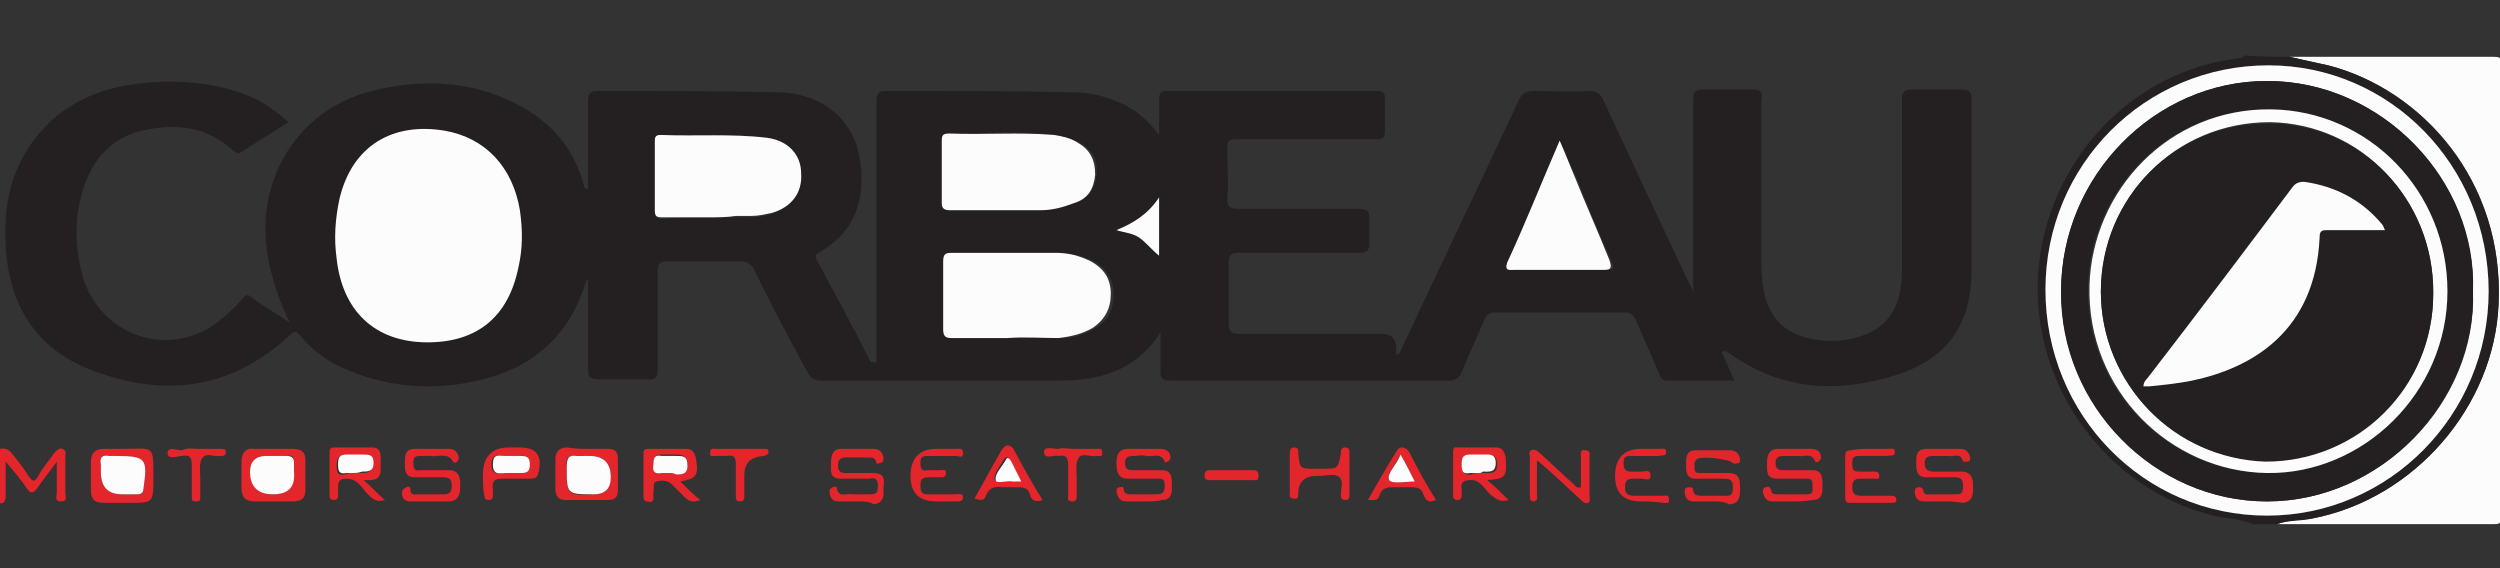 <?xml version="1.0" encoding="utf-8"?>
<!-- Generator: Adobe Illustrator 27.7.0, SVG Export Plug-In . SVG Version: 6.00 Build 0)  -->
<svg version="1.1" id="Layer_1" xmlns="http://www.w3.org/2000/svg" xmlns:xlink="http://www.w3.org/1999/xlink" x="0px" y="0px"
	 viewBox="0 0 176 40" enable-background="new 0 0 176 40" xml:space="preserve">
		<rect x="0" y="0" width="176" height="40" fill="#333333" stroke="none"/>
		<path fill="#FDFCFC" d="M161.2,4c4.8,0,9.5,0,14.3,0c0.4,0,0.6,0,0.6,0.5c0,10.6,0,21.3,0,31.9c0,0.5-0.2,0.5-0.6,0.5
			c-5.1,0-10.1,0-15.2,0c0.8-0.3,1.6-0.3,2.5-0.4c7.2-1.4,12.8-7.9,13.1-15.1c0.4-8.7-5.4-15.1-12-16.8C162.9,4.4,162,4.2,161.2,4
			L161.2,4z"/>
		<path fill="#242021" d="M161.2,4c0.9,0.2,1.8,0.4,2.7,0.6c6.6,1.7,12.4,8.2,12,16.8c-0.3,7.2-5.9,13.7-13.1,15.1
			c-0.8,0.2-1.7,0.1-2.5,0.4h-1.7c-0.9-0.4-1.9-0.4-2.8-0.6c-7.6-1.9-12.9-9.3-12.3-17.2c0.6-7.7,6.5-14.1,14.1-15
			c0.1,0,0.3,0,0.4-0.2C159,4,160.1,4,161.2,4L161.2,4z M159.6,36.3c8.6,0,15.6-7.1,15.6-15.8c0-8.7-6.9-15.9-15.5-15.9
			c-8.7,0-15.7,7-15.7,15.8C144,29.2,151,36.3,159.6,36.3z"/>
		<path fill="#E3252C" d="M0,31.6c0.4-0.1,0.7,0.1,0.9,0.4c0.4,0.5,0.8,1,1.1,1.5c0.3,0.4,0.4,0.5,0.7,0c0.3-0.6,0.8-1.1,1.1-1.6
			c0.2-0.2,0.4-0.4,0.6-0.3c0.3,0.1,0.2,0.4,0.2,0.6c0,0.8,0,1.7,0,2.5c0,0.2,0.2,0.6-0.3,0.6c-0.5,0-0.3-0.4-0.3-0.6
			c0-0.7,0-1.3,0-2.2c-0.5,0.7-1,1.3-1.4,1.9c-0.3,0.4-0.5,0.3-0.7,0c-0.4-0.6-0.9-1.2-1.5-1.9c0,0.9,0,1.6,0,2.4
			c0,0.5-0.2,0.6-0.6,0.5L0,31.6L0,31.6z"/>
		<path fill="#242021" d="M61.7,25.5v-0.7c0-5.9,0-11.7,0-17.6c0-0.6,0.1-0.8,0.7-0.8c4.4,0,8.8,0,13.2,0.1c1.2,0,2.4,0.3,3.6,0.9
			c1,0.5,1.7,1.2,2.4,2.1c0-0.8,0-1.7,0-2.5c0-0.4,0.1-0.6,0.5-0.6c5,0,9.9,0,14.9,0c0.4,0,0.5,0.2,0.5,0.5c0,0.8,0,1.5,0,2.3
			c0,0.5-0.1,0.6-0.6,0.6c-3.3,0-6.6,0-9.8,0c-0.6,0-0.7,0.1-0.7,0.7c0,1.2,0.1,2.4,0,3.5c0,0.6,0.2,0.7,0.8,0.7c2.8,0,5.6,0,8.5,0
			c0.6,0,0.7,0.2,0.7,0.7c0,0.6,0,1.1,0,1.7c0,0.5-0.1,0.7-0.7,0.7c-2.8,0-5.7,0-8.5,0c-0.6,0-0.7,0.2-0.7,0.8c0,1.4,0,2.7,0,4.1
			c0,0.6,0.1,0.8,0.7,0.8c3.4,0,6.8,0,10.1,0c0.7,0,1,0.4,1,1.1c0,0.1,0,0.2,0,0.4c0.3-0.1,0.3-0.4,0.4-0.5
			c2.7-5.8,5.5-11.6,8.2-17.4c0.2-0.5,0.5-0.7,1.1-0.7c1.3,0,2.5,0.1,3.8,0c0.6,0,0.9,0.2,1.1,0.7c2,4.3,4,8.6,6,12.8
			c0.1,0.2,0.2,0.3,0.3,0.7c0-0.6,0-1,0-1.4c0-4.1,0-8.1,0-12.2c0-0.6,0.2-0.7,0.7-0.7c1.2,0,2.3,0,3.5,0c0.6,0,0.7,0.2,0.6,0.7
			c0,3.9,0,7.9,0,11.8c0,0.6,0.1,1.2,0.2,1.8c0.4,1.9,1.6,3,3.6,3.3c1,0.2,2.1,0.1,3.1-0.2c2-0.6,3-2.1,3-4.7c0-4,0-8,0-12
			c0-0.6,0.2-0.7,0.8-0.7c1.1,0,2.2,0,3.3,0c0.6,0,0.8,0.1,0.8,0.7c0,4,0,7.9,0,11.9c0,3.9-1.6,6.3-5.3,7.5
			c-4.1,1.3-8.1,1.1-11.7-1.5c-0.2-0.1-0.3-0.3-0.6-0.1c0.3,0.6,0.6,1.3,0.9,2c-1.6,0-3.2,0-4.7,0c-0.4,0-0.5-0.2-0.6-0.5
			c-0.5-1.2-1.1-2.5-1.6-3.7c-0.2-0.4-0.4-0.6-0.8-0.6c-3,0-6.1,0-9.1,0c-0.4,0-0.6,0.1-0.8,0.5c-0.5,1.2-1.1,2.5-1.6,3.7
			c-0.2,0.4-0.4,0.6-0.9,0.6c-6.5,0-13.1,0-19.6,0c-0.6,0-0.7-0.2-0.7-0.7c0-0.8,0-1.7,0-2.7c-1.8,2.8-4.4,3.4-7.3,3.4
			c-5.5,0-11.1,0-16.6,0c-0.5,0-0.7-0.2-0.9-0.5c-1.3-2.4-2.6-4.8-3.8-7.3c-0.2-0.4-0.5-0.6-0.9-0.6c-1.7,0-3.5,0-5.2,0
			c-0.5,0-0.7,0.1-0.7,0.7c0,2.3,0,4.6,0,6.9c0,0.6-0.2,0.8-0.8,0.7c-1.1,0-2.2,0-3.3,0c-0.6,0-0.8-0.1-0.8-0.7c0-1.8,0-3.6,0-5.5
			c0-0.2,0-0.5,0-0.9c-0.2,0.3-0.2,0.3-0.2,0.4c-1.2,3.8-3.9,6-7.6,6.8c-3,0.7-6.1,0.5-9-0.7c-1.3-0.5-2.5-1.3-3.4-2.4
			c-0.4-0.5-0.5-0.4-0.9,0c-4.2,3.8-8.9,4.3-14,2.3c-3.8-1.5-5.7-4.6-5.9-8.7c-0.2-3.3,0.6-6.3,3.1-8.7c1.7-1.6,3.8-2.4,6.1-2.7
			c2.5-0.3,5.1-0.2,7.5,0.7c1.2,0.4,2.2,1.1,3.2,2c-1.1,0.7-2.2,1.4-3.3,2.1c-0.3,0.2-0.4,0-0.6-0.1c-1.7-1.6-3.8-1.9-5.9-1.5
			c-2.5,0.4-4,2-4.7,4.4c-0.6,2-0.5,4,0,5.9c1.2,4.2,6,5.9,9.5,3.3c0.6-0.5,1.2-1,1.7-1.6c0.3-0.4,0.5-0.4,0.8-0.1
			c0.8,0.6,1.7,1.1,2.6,1.7c-0.7-1.4-1.2-2.9-1.5-4.4C17.8,12.7,21,7.5,26.6,6.3c3.1-0.7,6.2-0.6,9.1,0.7c2.7,1.2,4.6,3.1,5.4,6
			c0,0.1,0,0.3,0.3,0.3c0-2.1,0-4.1,0-6.1c0-0.6,0.1-0.8,0.7-0.8c4.3,0,8.5,0,12.8,0.1c2.9,0.1,5.1,1.8,5.6,4.5
			c0.5,2.9-0.2,5.2-2.7,6.7c-0.2,0.1-0.5,0.2-0.3,0.6c1.3,2.4,2.6,4.8,3.8,7.2C61.6,25.5,61.6,25.5,61.7,25.5L61.7,25.5z M30.1,24.1
			c3.4,0,5.6-1.8,6.4-5.2c0.3-1.3,0.3-2.7,0.1-4c-0.4-3-2.3-5.2-5.3-5.6c-3.6-0.6-6.5,1-7.4,4.8c-0.3,1.4-0.3,2.8-0.2,4.2
			C24.2,21.9,26.5,24.1,30.1,24.1L30.1,24.1z M70.9,23.8C70.9,23.8,70.9,23.7,70.9,23.8c1.3,0,2.5,0,3.8,0c0.8,0,1.6-0.2,2.4-0.7
			c0.9-0.5,1.3-1.3,1.3-2.4c0-1-0.5-1.8-1.4-2.3c-0.8-0.4-1.6-0.6-2.5-0.6c-2.5,0-4.9,0-7.4,0c-0.4,0-0.6,0.1-0.5,0.6
			c0,1.6,0,3.2,0,4.8c0,0.5,0.2,0.6,0.6,0.6C68.3,23.8,69.6,23.8,70.9,23.8z M49.9,15.3c0.6,0,1.2,0,1.8,0c0.4,0,0.8,0,1.1,0
			c0.5,0,1-0.1,1.4-0.2c1.4-0.4,2.2-1.4,2.1-2.8c-0.1-1.3-0.9-2.3-2.4-2.5c-2.5-0.4-4.9-0.1-7.4-0.2c-0.4,0-0.4,0.2-0.4,0.5
			c0,1.6,0,3.2,0,4.8c0,0.4,0.1,0.5,0.5,0.5C47.8,15.3,48.9,15.3,49.9,15.3L49.9,15.3z M70.2,14.8C70.2,14.8,70.2,14.8,70.2,14.8
			c1,0,2.1,0,3.1,0c0.8,0,1.6-0.2,2.4-0.5c0.9-0.3,1.4-1,1.5-2c0.1-1.1-0.3-1.8-1.3-2.3c-0.5-0.2-1-0.4-1.6-0.5
			c-2.5-0.3-4.9-0.1-7.4-0.1c-0.4,0-0.5,0.2-0.5,0.6c0,1.4,0,2.9,0,4.3c0,0.5,0.2,0.5,0.6,0.5C68.1,14.8,69.2,14.8,70.2,14.8
			L70.2,14.8z M109.8,9.9c-1.2,3-2.4,5.8-3.6,8.6c-0.3,0.6,0.1,0.5,0.5,0.5c2.1,0,4.2,0,6.3,0c0.6,0,0.7-0.1,0.4-0.7
			c-0.9-2-1.7-4-2.5-6C110.5,11.6,110.2,10.8,109.8,9.9L109.8,9.9z M81.6,13.9c-0.7,1.2-1.8,1.8-3,2.3c0.6,0.1,1.2,0.2,1.7,0.6
			c0.5,0.4,0.9,0.8,1.3,1.2V13.9z"/>
		<path fill="#E3252C" d="M8.6,31.6c2.3,0,2.2-0.4,2.2,2.3c0,1.4-0.1,1.5-1.4,1.5c-0.7,0-1.4,0-2.1,0c-0.6,0-0.9-0.2-0.9-0.9
			c0-0.7,0-1.3,0-2c0-0.6,0.3-0.9,0.9-0.9C7.7,31.6,8.2,31.6,8.6,31.6z M8.6,34.8c0.4,0,0.8,0,1.1,0c0.3,0,0.4-0.1,0.4-0.4
			c0.3-2.1,0.1-2.3-1.9-2.3c-0.2,0-0.4,0-0.5,0C7.2,32,7,32.2,7.1,32.7c0,0.2,0,0.3,0,0.5C7.1,34.3,7.6,34.8,8.6,34.8L8.6,34.8z"/>
		<path fill="#E3252C" d="M19.3,31.6c0.4,0,0.9,0,1.3,0c0.6,0,0.9,0.2,0.9,0.8c0,0.7,0,1.4,0,2.1c0,0.6-0.3,0.8-0.9,0.8
			c-0.9,0-1.8,0-2.7,0c-0.6,0-0.9-0.3-0.9-0.9c0-0.6,0-1.3,0-1.9c0-0.6,0.3-1,0.9-0.9C18.3,31.6,18.8,31.6,19.3,31.6L19.3,31.6z
			 M19.2,34.8c1,0,1.5-0.5,1.5-1.6c0-0.2,0-0.4,0-0.6c0-0.4-0.1-0.6-0.5-0.5c-0.5,0-1,0-1.5,0c-0.7,0-1.1,0.4-1.1,1.1
			C17.7,34.2,18.2,34.8,19.2,34.8L19.2,34.8z"/>
		<path fill="#E3252C" d="M47.9,33.9c0.5,0.5,0.9,0.9,1.4,1.3c-0.5,0.2-0.8,0.1-1.1-0.2c-0.3-0.3-0.6-0.6-0.9-0.9
			c-0.3-0.3-0.7-0.3-1.1-0.2c-0.3,0.1-0.1,0.5-0.2,0.7c0,0.1,0,0.3,0,0.4c0,0.3-0.1,0.4-0.4,0.3c-0.2,0-0.3-0.1-0.3-0.3
			c0-1,0-2,0-3.1c0-0.3,0.2-0.3,0.4-0.3c0.9,0,1.8,0,2.6,0c0.4,0,0.6,0.2,0.7,0.7C49.2,33.5,49,33.7,47.9,33.9L47.9,33.9z
			 M47.1,33.3c0.1,0,0.3,0,0.5,0c0.4,0,0.8,0.1,0.8-0.6c0-0.6-0.4-0.7-0.8-0.7c-0.3,0-0.7,0-1,0C46.1,32,46,32.2,46,32.7
			c0,0.5,0.2,0.7,0.6,0.6C46.8,33.3,47,33.3,47.1,33.3L47.1,33.3z"/>
		<path fill="#E3252C" d="M126.1,35.3c-0.4,0-0.9,0-1.3,0c-0.4,0-0.6-0.2-0.7-0.7c0-0.2,0.1-0.3,0.2-0.3c0.2-0.1,0.3,0,0.4,0.2
			c0,0.3,0.2,0.3,0.5,0.3c0.7,0,1.3,0,2,0c0.5,0,0.4-0.3,0.4-0.6c0-0.3,0-0.5-0.4-0.5c-0.7,0-1.4,0-2.1,0c-0.8,0-0.7-0.6-0.7-1.1
			c0-0.5,0.1-1,0.8-1c0.8,0,1.6,0,2.3,0c0.4,0,0.7,0.2,0.7,0.6c0,0.3-0.4,0.4-0.4,0.3c-0.3-0.7-0.8-0.3-1.2-0.4c-0.3,0-0.6,0-0.9,0
			c-0.4,0-0.7,0-0.7,0.5c0,0.5,0.3,0.5,0.6,0.5c0.7,0,1.3,0,2,0c0.6,0,0.7,0.4,0.7,0.9c0,0.5,0.1,1.2-0.7,1.2
			C127,35.3,126.6,35.3,126.1,35.3L126.1,35.3z"/>
		<path fill="#E3252C" d="M30.3,35.3c-0.5,0-0.9,0-1.4,0c-0.4,0-0.6-0.2-0.6-0.6c0-0.2,0.1-0.3,0.3-0.4c0.2-0.1,0.3,0,0.3,0.2
			c0,0.4,0.3,0.3,0.6,0.3c0.6,0,1.2,0,1.7,0c0.4,0,0.6-0.1,0.6-0.6c0-0.4-0.1-0.6-0.6-0.6c-0.7,0-1.4,0-2,0c-0.7,0-0.7-0.5-0.7-1
			c0-0.5,0-1,0.7-1c0.8,0,1.6,0,2.4,0c0.4,0,0.6,0.2,0.7,0.6c0,0.3-0.3,0.5-0.4,0.3c-0.4-0.7-1.1-0.3-1.6-0.4c-0.2,0-0.5,0-0.7,0
			c-0.4,0-0.5,0.1-0.5,0.5c0,0.4,0.1,0.6,0.5,0.5c0.7,0,1.4,0,2,0c0.7,0,0.8,0.5,0.8,1c0,0.5,0,1.1-0.7,1.2
			C31.2,35.3,30.8,35.3,30.3,35.3C30.4,35.3,30.4,35.3,30.3,35.3L30.3,35.3z"/>
		<path fill="#E3252C" d="M80.6,35.3c-0.4,0-0.9,0-1.3,0c-0.4,0-0.6-0.2-0.7-0.7c0-0.2,0.1-0.3,0.2-0.3c0.1,0,0.3-0.1,0.3,0.1
			c0,0.4,0.3,0.4,0.6,0.4c0.5,0,1.1,0,1.6,0c0.4,0,0.7,0,0.7-0.6c0-0.6-0.3-0.5-0.7-0.5c-0.6,0-1.3,0-1.9,0c-0.7,0-0.8-0.5-0.8-1.1
			c0-0.5,0.1-1,0.8-1c0.8,0,1.6,0,2.3,0c0.4,0,0.7,0.2,0.7,0.6c0,0.3-0.4,0.4-0.4,0.3c-0.3-0.7-0.9-0.3-1.3-0.4
			c-0.3-0.1-0.6,0-0.9,0c-0.4,0-0.6,0.1-0.6,0.5c0,0.5,0.3,0.5,0.6,0.5c0.7,0,1.3,0,2,0c0.6,0,0.7,0.4,0.7,0.9
			c0,0.5,0.1,1.2-0.7,1.2C81.5,35.3,81,35.3,80.6,35.3L80.6,35.3z"/>
		<path fill="#E3252C" d="M104.7,33.8c0.6,0.5,1,0.9,1.5,1.4c-0.6,0.2-0.9-0.1-1.3-0.4c-0.4-0.4-0.7-1-1.3-1c-0.5,0-0.8,0.1-0.7,0.6
			c0,0.2,0,0.4,0,0.5c0,0.2-0.1,0.3-0.3,0.3c-0.2,0-0.3-0.1-0.3-0.3c0-1,0-2.1,0-3.1c0-0.4,0.2-0.3,0.4-0.3c0.9,0,1.7,0,2.6,0
			c0.5,0,0.6,0.3,0.7,0.7C106.1,33.6,106,33.7,104.7,33.8L104.7,33.8z M104,33.3L104,33.3c0.2,0,0.3,0,0.5,0c0.4,0,0.9,0.1,0.9-0.6
			c0-0.8-0.5-0.6-0.9-0.6c-0.3,0-0.6,0-0.9,0c-0.5-0.1-0.6,0.2-0.6,0.7c0,0.5,0.1,0.7,0.6,0.6C103.7,33.3,103.9,33.3,104,33.3
			L104,33.3z"/>
		<path fill="#E3252C" d="M60.4,35.3c-0.5,0-0.9,0-1.4,0c-0.4,0-0.6-0.3-0.6-0.7c0-0.2,0.1-0.2,0.2-0.3c0.1,0,0.3-0.1,0.3,0
			c0.1,0.8,0.7,0.4,1.1,0.5c0.4,0,0.8,0,1.2,0c0.5,0,0.6-0.1,0.6-0.6c0-0.5-0.2-0.6-0.6-0.5c-0.7,0-1.3,0-2,0
			c-0.8,0-0.7-0.5-0.7-1.1c0-0.5,0.1-1,0.7-1c0.8,0,1.6,0,2.3,0c0.4,0,0.6,0.2,0.7,0.6c0,0.2,0,0.3-0.2,0.4c-0.1,0-0.3,0.1-0.3,0
			c-0.1-0.6-0.6-0.3-0.9-0.4c-0.4,0-0.8,0-1.2,0c-0.4,0-0.6,0.1-0.6,0.6c0,0.4,0.2,0.5,0.5,0.5c0.7,0,1.3,0,2,0c0.7,0,0.8,0.4,0.7,1
			c0,0.5,0.1,1.1-0.7,1.2C61.2,35.3,60.8,35.3,60.4,35.3C60.4,35.3,60.4,35.3,60.4,35.3L60.4,35.3z"/>
		<path fill="#E3252C" d="M41.4,31.6c0.5,0,1,0,1.4,0c0.5,0,0.7,0.2,0.7,0.7c0,0.7,0,1.5,0,2.2c0,0.5-0.2,0.7-0.7,0.7c-1,0-2,0-3,0
			c-0.5,0-0.7-0.3-0.7-0.8c0-0.7,0-1.4,0-2.1c0-0.5,0.3-0.8,0.8-0.8C40.5,31.6,41,31.6,41.4,31.6L41.4,31.6z M41.5,32.1
			c-0.3,0-0.6,0-0.9,0c-0.6-0.1-0.8,0.2-0.7,0.8c0,1.9,0,2,1.9,1.9c0.8,0,1.2-0.4,1.2-1.2C43,32.6,42.5,32.1,41.5,32.1z"/>
		<path fill="#E3252C" d="M25.6,33.8c0.6,0.5,1,1,1.5,1.4c-0.6,0.2-0.9-0.1-1.2-0.4c-0.4-0.4-0.7-1.1-1.5-1.1
			c-0.4,0-0.6,0.1-0.6,0.6c0,0.2,0,0.4,0,0.6c0,0.2-0.1,0.3-0.3,0.3c-0.2,0-0.3-0.1-0.3-0.3c0-1,0-2.1,0-3.1c0-0.3,0.2-0.3,0.4-0.3
			c0.9,0,1.8,0,2.6,0c0.4,0,0.6,0.2,0.6,0.7c0,0.3,0,0.6,0,0.8C26.8,33.9,26.2,33.8,25.6,33.8L25.6,33.8z M24.9,33.3
			c0.2,0,0.4,0,0.5,0c0.4,0,0.8,0,0.8-0.6c0-0.6-0.3-0.7-0.8-0.6c-0.4,0-0.7,0-1.1,0c-0.5-0.1-0.6,0.2-0.6,0.7
			c0,0.5,0.1,0.7,0.6,0.6C24.5,33.3,24.7,33.3,24.9,33.3L24.9,33.3z"/>
		<path fill="#E3252C" d="M120.6,35.3c-0.5,0-0.9,0-1.4,0c-0.4,0-0.6-0.3-0.6-0.7c0-0.2,0.1-0.3,0.3-0.3c0.1,0,0.3,0,0.3,0.2
			c0,0.4,0.4,0.4,0.6,0.4c0.5,0,1,0,1.5,0c0.4,0,0.7,0.1,0.7-0.6c0-0.6-0.3-0.6-0.7-0.6c-0.6,0-1.3,0-1.9,0c-0.7,0-0.7-0.5-0.7-1
			c0-0.5,0-1,0.7-1c0.8,0,1.6,0,2.4,0c0.4,0,0.6,0.2,0.7,0.6c0,0.1,0,0.3-0.1,0.3c-0.1,0-0.3,0.1-0.4,0c-0.3-0.3-2.1-0.5-2.5-0.3
			c-0.3,0.2-0.2,0.5-0.2,0.7c0,0.3,0.2,0.3,0.4,0.3c0.7,0,1.4,0,2,0c0.7,0,0.8,0.4,0.8,1c0,0.6,0,1.2-0.8,1.2
			C121.4,35.3,121,35.3,120.6,35.3C120.6,35.3,120.6,35.3,120.6,35.3L120.6,35.3z"/>
		<path fill="#E3252C" d="M136.8,35.3c-0.5,0-0.9,0-1.4,0c-0.4,0-0.6-0.3-0.6-0.7c0-0.2,0.1-0.3,0.3-0.3c0.1,0,0.2,0,0.3,0.2
			c0,0.4,0.4,0.3,0.6,0.3c0.5,0,1.1,0,1.6,0c0.4,0,0.6,0,0.6-0.6c0-0.5-0.2-0.6-0.6-0.6c-0.7,0-1.3,0-2,0c-0.7,0-0.7-0.6-0.7-1
			c0-0.5,0-1,0.7-1c0.8,0,1.6,0,2.4,0c0.4,0,0.6,0.2,0.7,0.6c0,0.1,0,0.3-0.2,0.3c-0.1,0-0.3,0-0.3,0c-0.2-0.7-0.7-0.3-1-0.4
			c-0.4,0-0.8,0-1.1,0c-0.4,0-0.6,0.1-0.6,0.5c0,0.4,0.2,0.6,0.6,0.6c0.7,0,1.3,0,2,0c0.6,0,0.8,0.4,0.8,0.9c0,0.5,0.1,1.2-0.7,1.3
			C137.6,35.3,137.2,35.3,136.8,35.3L136.8,35.3L136.8,35.3z"/>
		<path fill="#E3252C" d="M108.2,32.4c0,0.9,0,1.7,0,2.4c0,0.2,0.1,0.4-0.2,0.5c-0.3,0-0.3-0.2-0.3-0.4c0-0.9,0-1.8,0-2.7
			c0-0.2-0.1-0.4,0.1-0.5c0.2-0.1,0.4,0,0.6,0.2c0.8,0.7,1.6,1.5,2.4,2.2c0.1,0.1,0.2,0.3,0.5,0.2c0-0.7,0-1.4,0-2.1
			c0-0.2-0.1-0.6,0.3-0.5c0.4,0,0.3,0.3,0.3,0.5c0,0.9,0,1.8,0,2.7c0,0.2,0.1,0.4-0.1,0.5c-0.2,0.1-0.4-0.1-0.5-0.2
			C110.2,34.2,109.3,33.3,108.2,32.4L108.2,32.4z"/>
		<path fill="#E3252C" d="M65.9,35.3c-1.2,0-1.8-0.6-1.8-1.8c0-1.2,0.6-1.9,1.8-1.9c0.5,0,0.9,0,1.4,0c0.2,0,0.5-0.1,0.5,0.3
			c0,0.4-0.3,0.2-0.5,0.2c-0.7,0-1.3,0-2,0c-0.4,0-0.5,0.1-0.5,0.5c0,0.4,0.1,0.6,0.5,0.5c0.3,0,0.6,0,0.9,0c0.2,0,0.4-0.1,0.4,0.2
			c0,0.3-0.2,0.3-0.4,0.3c-0.3,0-0.6,0-0.8,0c-0.4,0-0.6,0.1-0.6,0.5c0,0.4,0,0.7,0.5,0.7c0.7,0,1.4,0,2,0c0.2,0,0.5-0.1,0.5,0.2
			c0,0.3-0.3,0.3-0.4,0.3C66.8,35.3,66.4,35.3,65.9,35.3L65.9,35.3z"/>
		<path fill="#E3252C" d="M34,33.4c0-1.2,0.6-1.9,1.8-1.9c0.3,0,0.5,0,0.8,0c1.2,0,1.6,0.6,1.3,1.8c-0.1,0.4-0.3,0.4-0.6,0.4
			c-0.6,0-1.3,0-1.9,0c-0.5,0-0.8,0.1-0.7,0.7c0,0.2,0,0.4,0,0.5c0,0.2-0.1,0.3-0.3,0.3c-0.2,0-0.3-0.1-0.3-0.3
			C34,34.5,34,34,34,33.4L34,33.4z M35.9,32.1c-0.1,0-0.3,0-0.4,0c-0.4,0-0.9-0.2-0.9,0.6c0,0.8,0.5,0.6,0.9,0.6c0.4,0,0.8,0,1.1,0
			c0.4,0,0.6-0.2,0.6-0.6c0-0.4-0.1-0.7-0.6-0.6C36.4,32.1,36.1,32.1,35.9,32.1L35.9,32.1z"/>
		<path fill="#E3252C" d="M90.8,33.4c0-0.5,0-0.9,0-1.4c0-0.2,0-0.5,0.3-0.5c0.3,0,0.3,0.2,0.3,0.4c0.1,1.1,0.1,1.1,1.2,1.1
			c0.2,0,0.4,0,0.5,0c1.1,0,1.1,0,1.3-1.1c0-0.2,0-0.4,0.3-0.4c0.3,0,0.3,0.2,0.3,0.4c0,1,0,1.9,0,2.9c0,0.2,0,0.4-0.3,0.4
			c-0.3,0-0.3-0.2-0.3-0.4c0-0.4,0.2-0.9-0.1-1.2c-0.3-0.3-0.9-0.1-1.4-0.1c-0.1,0-0.2,0-0.2,0c-0.8,0-1.3,0.4-1.3,1.2
			c0,0.2,0,0.5-0.3,0.4c-0.4,0-0.3-0.3-0.3-0.5C90.8,34.3,90.8,33.9,90.8,33.4L90.8,33.4z"/>
		<path fill="#E3252C" d="M115.5,35.3c-1.2,0-1.8-0.6-1.8-1.8c0-1.2,0.6-1.9,1.8-1.9c0.4,0,0.9,0,1.3,0c0.2,0,0.5-0.1,0.5,0.2
			c0,0.4-0.3,0.2-0.5,0.3c-0.7,0-1.4,0-2,0c-0.4,0-0.5,0.1-0.5,0.5c0,0.4,0.1,0.6,0.5,0.6c0.2,0,0.5,0,0.8,0c0.2,0,0.6-0.2,0.6,0.3
			c0,0.4-0.4,0.2-0.6,0.2c-0.2,0-0.4,0-0.5,0c-0.4,0-0.7,0-0.7,0.6c0,0.5,0.2,0.6,0.7,0.6c0.7,0,1.3,0,2,0c0.2,0,0.4-0.1,0.4,0.3
			c0,0.3-0.2,0.2-0.4,0.2C116.4,35.3,115.9,35.3,115.5,35.3L115.5,35.3z"/>
		<path fill="#E3252C" d="M131.7,31.6c0.4,0,0.8,0,1.2,0c0.2,0,0.5-0.1,0.5,0.2c0,0.4-0.3,0.2-0.5,0.3c-0.7,0-1.4,0-2,0
			c-0.4,0-0.5,0.1-0.5,0.5c0,0.4,0,0.6,0.5,0.6c0.3,0,0.7,0,1,0c0.2,0,0.4,0,0.4,0.3c0,0.3-0.2,0.2-0.4,0.2c-0.3,0-0.5,0-0.8,0
			c-0.4,0-0.7,0-0.7,0.6c0,0.5,0.2,0.6,0.7,0.6c0.7,0,1.4,0,2,0c0.2,0,0.4,0,0.4,0.3c0,0.2-0.2,0.2-0.3,0.2c-1,0-2,0-3,0
			c-0.3,0-0.3-0.2-0.3-0.4c0-1,0-2,0-2.9c0-0.3,0.1-0.4,0.4-0.4C130.7,31.6,131.2,31.6,131.7,31.6L131.7,31.6z"/>
		<path fill="#E3252C" d="M101.1,35.2c-0.5,0.2-0.7,0.1-0.9-0.4c-0.1-0.4-0.4-0.5-0.8-0.5c-0.4,0-0.8,0-1.2,0c-0.5,0-0.9,0-1.1,0.6
			c-0.1,0.4-0.4,0.3-0.8,0.3c0.7-1.2,1.3-2.3,2-3.4c0.2-0.4,0.6-0.4,0.9,0C99.8,33,100.4,34.1,101.1,35.2z M99.6,33.9
			c-0.3-0.6-0.6-1.2-1-1.9c-0.3,0.7-1,1.3-0.8,1.8C98,34.1,98.9,33.9,99.6,33.9z"/>
		<path fill="#E3252C" d="M73.4,35.2c-0.5,0.2-0.8,0-0.9-0.4c-0.1-0.4-0.4-0.5-0.8-0.5c-0.4,0-0.8,0-1.2,0c-0.5-0.1-0.9,0.1-1.1,0.6
			c-0.1,0.4-0.4,0.3-0.8,0.2c0.6-1.1,1.3-2.3,1.9-3.4c0.3-0.5,0.7-0.4,0.9,0C72.1,33,72.7,34.1,73.4,35.2L73.4,35.2z M71.9,33.9
			c-0.3-0.5-0.6-1-0.8-1.5c-0.1-0.2-0.2-0.3-0.4-0.1c-0.3,0.5-0.7,1-0.7,1.4c0.1,0.4,0.8,0.1,1.2,0.1C71.5,33.9,71.7,33.9,71.9,33.9
			L71.9,33.9z"/>
		<path fill="#E3252C" d="M75.6,31.6c0.5,0,1.1,0,1.6,0c0.2,0,0.4-0.1,0.4,0.3c0,0.3-0.2,0.2-0.4,0.2c-0.4,0.1-1.1-0.3-1.3,0.2
			c-0.2,0.4-0.1,0.9-0.1,1.4c0,0.4,0,0.8,0,1.2c0,0.2,0,0.4-0.3,0.4c-0.4,0-0.3-0.2-0.3-0.4c0-0.7,0-1.4,0-2.2
			c0-0.5-0.2-0.7-0.6-0.6c0,0-0.1,0-0.1,0c-0.3-0.1-1,0.3-1-0.3c0-0.4,0.6-0.2,1-0.2C74.8,31.5,75.2,31.6,75.6,31.6L75.6,31.6z"/>
		<path fill="#E3252C" d="M52.1,31.6c0.6,0,1.2,0,1.7,0c0.2,0,0.3,0,0.3,0.2c0,0.2-0.1,0.2-0.3,0.3c0,0-0.1,0-0.1,0
			c-0.9,0.1-1.3,0.5-1.3,1.4c0,0.5,0,0.9,0,1.4c0,0.2,0,0.4-0.3,0.4c-0.3,0-0.3-0.2-0.3-0.4c0-0.7,0-1.5,0-2.2
			c0-0.5-0.1-0.7-0.6-0.6c-0.2,0-0.5,0-0.8,0c-0.2,0-0.5,0.1-0.4-0.3c0-0.3,0.3-0.2,0.5-0.2C51,31.6,51.6,31.6,52.1,31.6L52.1,31.6z
			"/>
		<path fill="#E3252C" d="M13.9,31.6c0.6,0,1.2,0,1.7,0c0.1,0,0.3,0,0.3,0.2c0,0.3-0.2,0.3-0.3,0.3c-0.5,0.1-1.1-0.3-1.4,0.2
			c-0.2,0.4-0.1,1-0.1,1.5c0,0.4,0,0.8,0,1.2c0,0.2,0,0.3-0.3,0.3c-0.3,0-0.3-0.1-0.3-0.4c0-0.7,0-1.4,0-2.1c0-0.6-0.1-0.8-0.7-0.7
			c-0.3,0-1,0.3-1-0.2c0-0.5,0.6-0.2,1-0.2C13.2,31.5,13.6,31.6,13.9,31.6L13.9,31.6z"/>
		<path fill="#E3252C" d="M86.6,33.8c-0.5,0-1,0-1.4,0c-0.2,0-0.4,0-0.4-0.3c0-0.3,0.1-0.4,0.4-0.4c1,0,2,0,3,0
			c0.3,0,0.4,0.1,0.4,0.4c0,0.4-0.2,0.3-0.4,0.3C87.6,33.8,87.1,33.8,86.6,33.8L86.6,33.8z"/>
		<path fill="#FDFCFC" d="M159.6,36.3c-8.7,0-15.6-7.1-15.6-15.9c0-8.8,7-15.8,15.7-15.8c8.6,0,15.5,7.1,15.5,15.9
			C175.2,29.2,168.2,36.3,159.6,36.3z M174.1,20.5c0.2-7.8-6.4-14.8-14.5-14.8c-7.9,0-14.5,6.7-14.5,14.8c0,8.1,6.6,14.8,14.5,14.8
			C167.6,35.3,174.4,28.3,174.1,20.5z"/>
		<path fill="#FDFCFC" d="M30.1,24.1c-3.7,0-6-2.2-6.4-5.9c-0.2-1.4-0.1-2.8,0.2-4.2c0.9-3.8,3.8-5.4,7.4-4.8
			c2.9,0.5,4.8,2.6,5.3,5.6c0.2,1.4,0.2,2.7-0.1,4C35.8,22.3,33.6,24.1,30.1,24.1L30.1,24.1z"/>
		<path fill="#FDFCFC" d="M70.9,23.8c-1.3,0-2.6,0-3.9,0c-0.4,0-0.6-0.1-0.6-0.6c0-1.6,0-3.2,0-4.8c0-0.4,0.1-0.6,0.5-0.6
			c2.5,0,4.9,0,7.4,0c0.9,0,1.7,0.2,2.5,0.6c0.9,0.5,1.4,1.2,1.4,2.3c0,1-0.4,1.8-1.3,2.4c-0.7,0.4-1.5,0.6-2.4,0.7
			C73.4,23.8,72.1,23.7,70.9,23.8C70.9,23.7,70.9,23.8,70.9,23.8z"/>
		<path fill="#FDFCFC" d="M49.9,15.3c-1.1,0-2.2,0-3.3,0c-0.4,0-0.5-0.1-0.5-0.5c0-1.6,0-3.2,0-4.8c0-0.3,0-0.5,0.4-0.5
			C49,9.6,51.5,9.4,54,9.7c1.5,0.2,2.4,1.2,2.4,2.5c0.1,1.4-0.7,2.4-2.1,2.8c-0.5,0.1-0.9,0.2-1.4,0.2c-0.4,0-0.8,0-1.1,0
			C51.2,15.3,50.5,15.3,49.9,15.3L49.9,15.3z"/>
		<path fill="#FDFCFC" d="M70.2,14.8c-1.1,0-2.2,0-3.3,0c-0.4,0-0.6-0.1-0.6-0.5c0-1.4,0-2.9,0-4.3c0-0.4,0-0.6,0.5-0.6
			c2.5,0.1,4.9-0.1,7.4,0.1c0.6,0.1,1.1,0.2,1.6,0.5c0.9,0.5,1.3,1.2,1.3,2.3c-0.1,1-0.5,1.7-1.5,2c-0.8,0.3-1.5,0.5-2.4,0.5
			C72.3,14.8,71.3,14.8,70.2,14.8C70.2,14.8,70.2,14.8,70.2,14.8L70.2,14.8z"/>
		<path fill="#FDFCFC" d="M109.8,9.9c0.4,0.9,0.7,1.7,1,2.4c0.8,2,1.7,4,2.5,6c0.2,0.6,0.1,0.7-0.4,0.7c-2.1,0-4.2,0-6.3,0
			c-0.3,0-0.7,0.1-0.5-0.5C107.4,15.7,108.5,12.9,109.8,9.9L109.8,9.9z"/>
		<path fill="#FDFCFC" d="M81.6,13.9V18c-0.5-0.4-0.9-0.9-1.3-1.2c-0.5-0.4-1.1-0.4-1.7-0.6C79.8,15.7,80.8,15.1,81.6,13.9z"/>
		<path fill="#FDFCFC" d="M8.6,34.8c-1,0-1.5-0.5-1.5-1.6c0-0.2,0-0.3,0-0.5C7,32.2,7.2,32,7.7,32.1c0.2,0,0.4,0,0.5,0
			c2.1,0,2.2,0.2,1.9,2.3c0,0.3-0.2,0.4-0.4,0.4C9.4,34.8,9,34.8,8.6,34.8L8.6,34.8z"/>
		<path fill="#FDFCFC" d="M19.2,34.8c-1,0-1.6-0.5-1.6-1.6c0-0.7,0.4-1.1,1.1-1.1c0.5,0,1,0,1.5,0c0.4,0,0.5,0.2,0.5,0.5
			c0,0.2,0,0.4,0,0.6C20.8,34.3,20.3,34.8,19.2,34.8L19.2,34.8z"/>
		<path fill="#FDFCFC" d="M47.1,33.3c-0.2,0-0.4,0-0.5,0c-0.5,0.1-0.7-0.1-0.6-0.6c0-0.5,0.1-0.7,0.6-0.6c0.3,0,0.7,0,1,0
			c0.5,0,0.8,0,0.8,0.7c0,0.6-0.4,0.6-0.8,0.6C47.4,33.3,47.3,33.3,47.1,33.3L47.1,33.3z"/>
		<path fill="#FDFCFC" d="M104,33.3c-0.2,0-0.4,0-0.5,0c-0.5,0.1-0.6-0.1-0.6-0.6c0-0.5,0.1-0.7,0.6-0.7c0.3,0,0.6,0,0.9,0
			c0.4,0,0.9-0.1,0.9,0.6c0,0.7-0.5,0.6-0.9,0.6C104.3,33.3,104.2,33.3,104,33.3L104,33.3L104,33.3z"/>
		<path fill="#FDFCFC" d="M41.5,32.1c1,0,1.5,0.5,1.5,1.5c0,0.8-0.4,1.2-1.2,1.2c-1.9,0-1.9,0-1.9-1.9c0-0.6,0.1-0.9,0.7-0.8
			C40.9,32.1,41.2,32.1,41.5,32.1z"/>
		<path fill="#FDFCFC" d="M24.9,33.3c-0.2,0-0.4,0-0.5,0c-0.5,0.1-0.6-0.1-0.6-0.6c0-0.5,0.1-0.7,0.6-0.7c0.3,0,0.7,0,1.1,0
			c0.5,0,0.8,0,0.8,0.6c0,0.6-0.4,0.6-0.8,0.6C25.2,33.3,25,33.3,24.9,33.3L24.9,33.3z"/>
		<path fill="#FDFCFC" d="M35.9,32.1c0.3,0,0.5,0,0.8,0c0.5,0,0.6,0.2,0.6,0.6c0,0.4-0.1,0.6-0.6,0.6c-0.4,0-0.8,0-1.1,0
			c-0.4,0-0.9,0.2-0.9-0.6c0-0.8,0.4-0.6,0.9-0.6C35.6,32.1,35.8,32.1,35.9,32.1L35.9,32.1z"/>
		<path fill="#FDFCFC" d="M99.6,33.9c-0.7,0-1.6,0.2-1.8-0.1c-0.2-0.5,0.5-1,0.8-1.8C99,32.7,99.3,33.3,99.6,33.9z"/>
		<path fill="#FDFCFC" d="M71.9,33.9c-0.3,0-0.4,0-0.6,0c-0.4-0.1-1.2,0.2-1.2-0.1c-0.1-0.4,0.4-0.9,0.7-1.4
			c0.1-0.3,0.3-0.1,0.4,0.1C71.4,32.9,71.6,33.3,71.9,33.9L71.9,33.9z"/>
		<path fill="#242021" d="M174.1,20.5c0.2,7.8-6.5,14.8-14.5,14.8c-7.9,0-14.6-6.7-14.5-14.8c0-8.1,6.6-14.8,14.5-14.8
			C167.7,5.7,174.4,12.7,174.1,20.5z M172.3,20.5c0-7.1-5.5-12.7-12.5-12.8c-7.2-0.1-12.6,5.7-12.8,12.4
			c-0.2,7.4,5.7,13.1,12.5,13.2C166.3,33.4,172.3,27.8,172.3,20.5L172.3,20.5z"/>
		<path fill="#FDFCFC" d="M172.3,20.5c0,7.2-6,12.9-12.7,12.8c-6.8-0.1-12.7-5.8-12.5-13.2c0.2-6.7,5.6-12.5,12.8-12.4
			C166.8,7.8,172.3,13.5,172.3,20.5L172.3,20.5z M147.9,20.5c0,6.5,5.2,11.9,11.6,11.9c6.6,0,11.8-5.2,11.8-11.8
			c0-6.6-5.1-11.9-11.5-12C153.2,8.6,148,13.8,147.9,20.5L147.9,20.5z"/>
		<path fill="#242021" d="M147.9,20.5c0-6.6,5.3-11.9,11.9-11.8c6.4,0,11.6,5.4,11.5,12c0,6.6-5.3,11.8-11.8,11.8
			C153.1,32.3,147.9,27,147.9,20.5L147.9,20.5z M167.9,16.2c-0.1-0.2-0.2-0.3-0.2-0.4c-1.5-1.7-3.3-2.7-5.5-3
			c-0.4-0.1-0.6,0.2-0.9,0.5c-3.4,4.4-6.7,8.9-10.1,13.3c-0.1,0.2-0.3,0.3-0.3,0.6c0.1,0,0.3,0,0.4,0c1-0.1,2-0.2,3-0.4
			c4.3-1,8.8-3.6,9-10.1c0-0.5,0.2-0.5,0.6-0.5C165.2,16.2,166.5,16.2,167.9,16.2L167.9,16.2z"/>
		<path fill="#FDFCFC" d="M167.9,16.2c-1.4,0-2.7,0-4,0c-0.4,0-0.6,0-0.6,0.5c-0.3,6.6-4.7,9.2-9,10.1c-1,0.2-2,0.3-3,0.4
			c-0.1,0-0.3,0-0.4,0c0-0.3,0.2-0.5,0.3-0.6c3.4-4.4,6.8-8.9,10.1-13.3c0.2-0.3,0.4-0.5,0.9-0.5c2.2,0.3,4.1,1.3,5.5,3
			C167.8,15.9,167.8,16,167.9,16.2L167.9,16.2z"/>
</svg>
